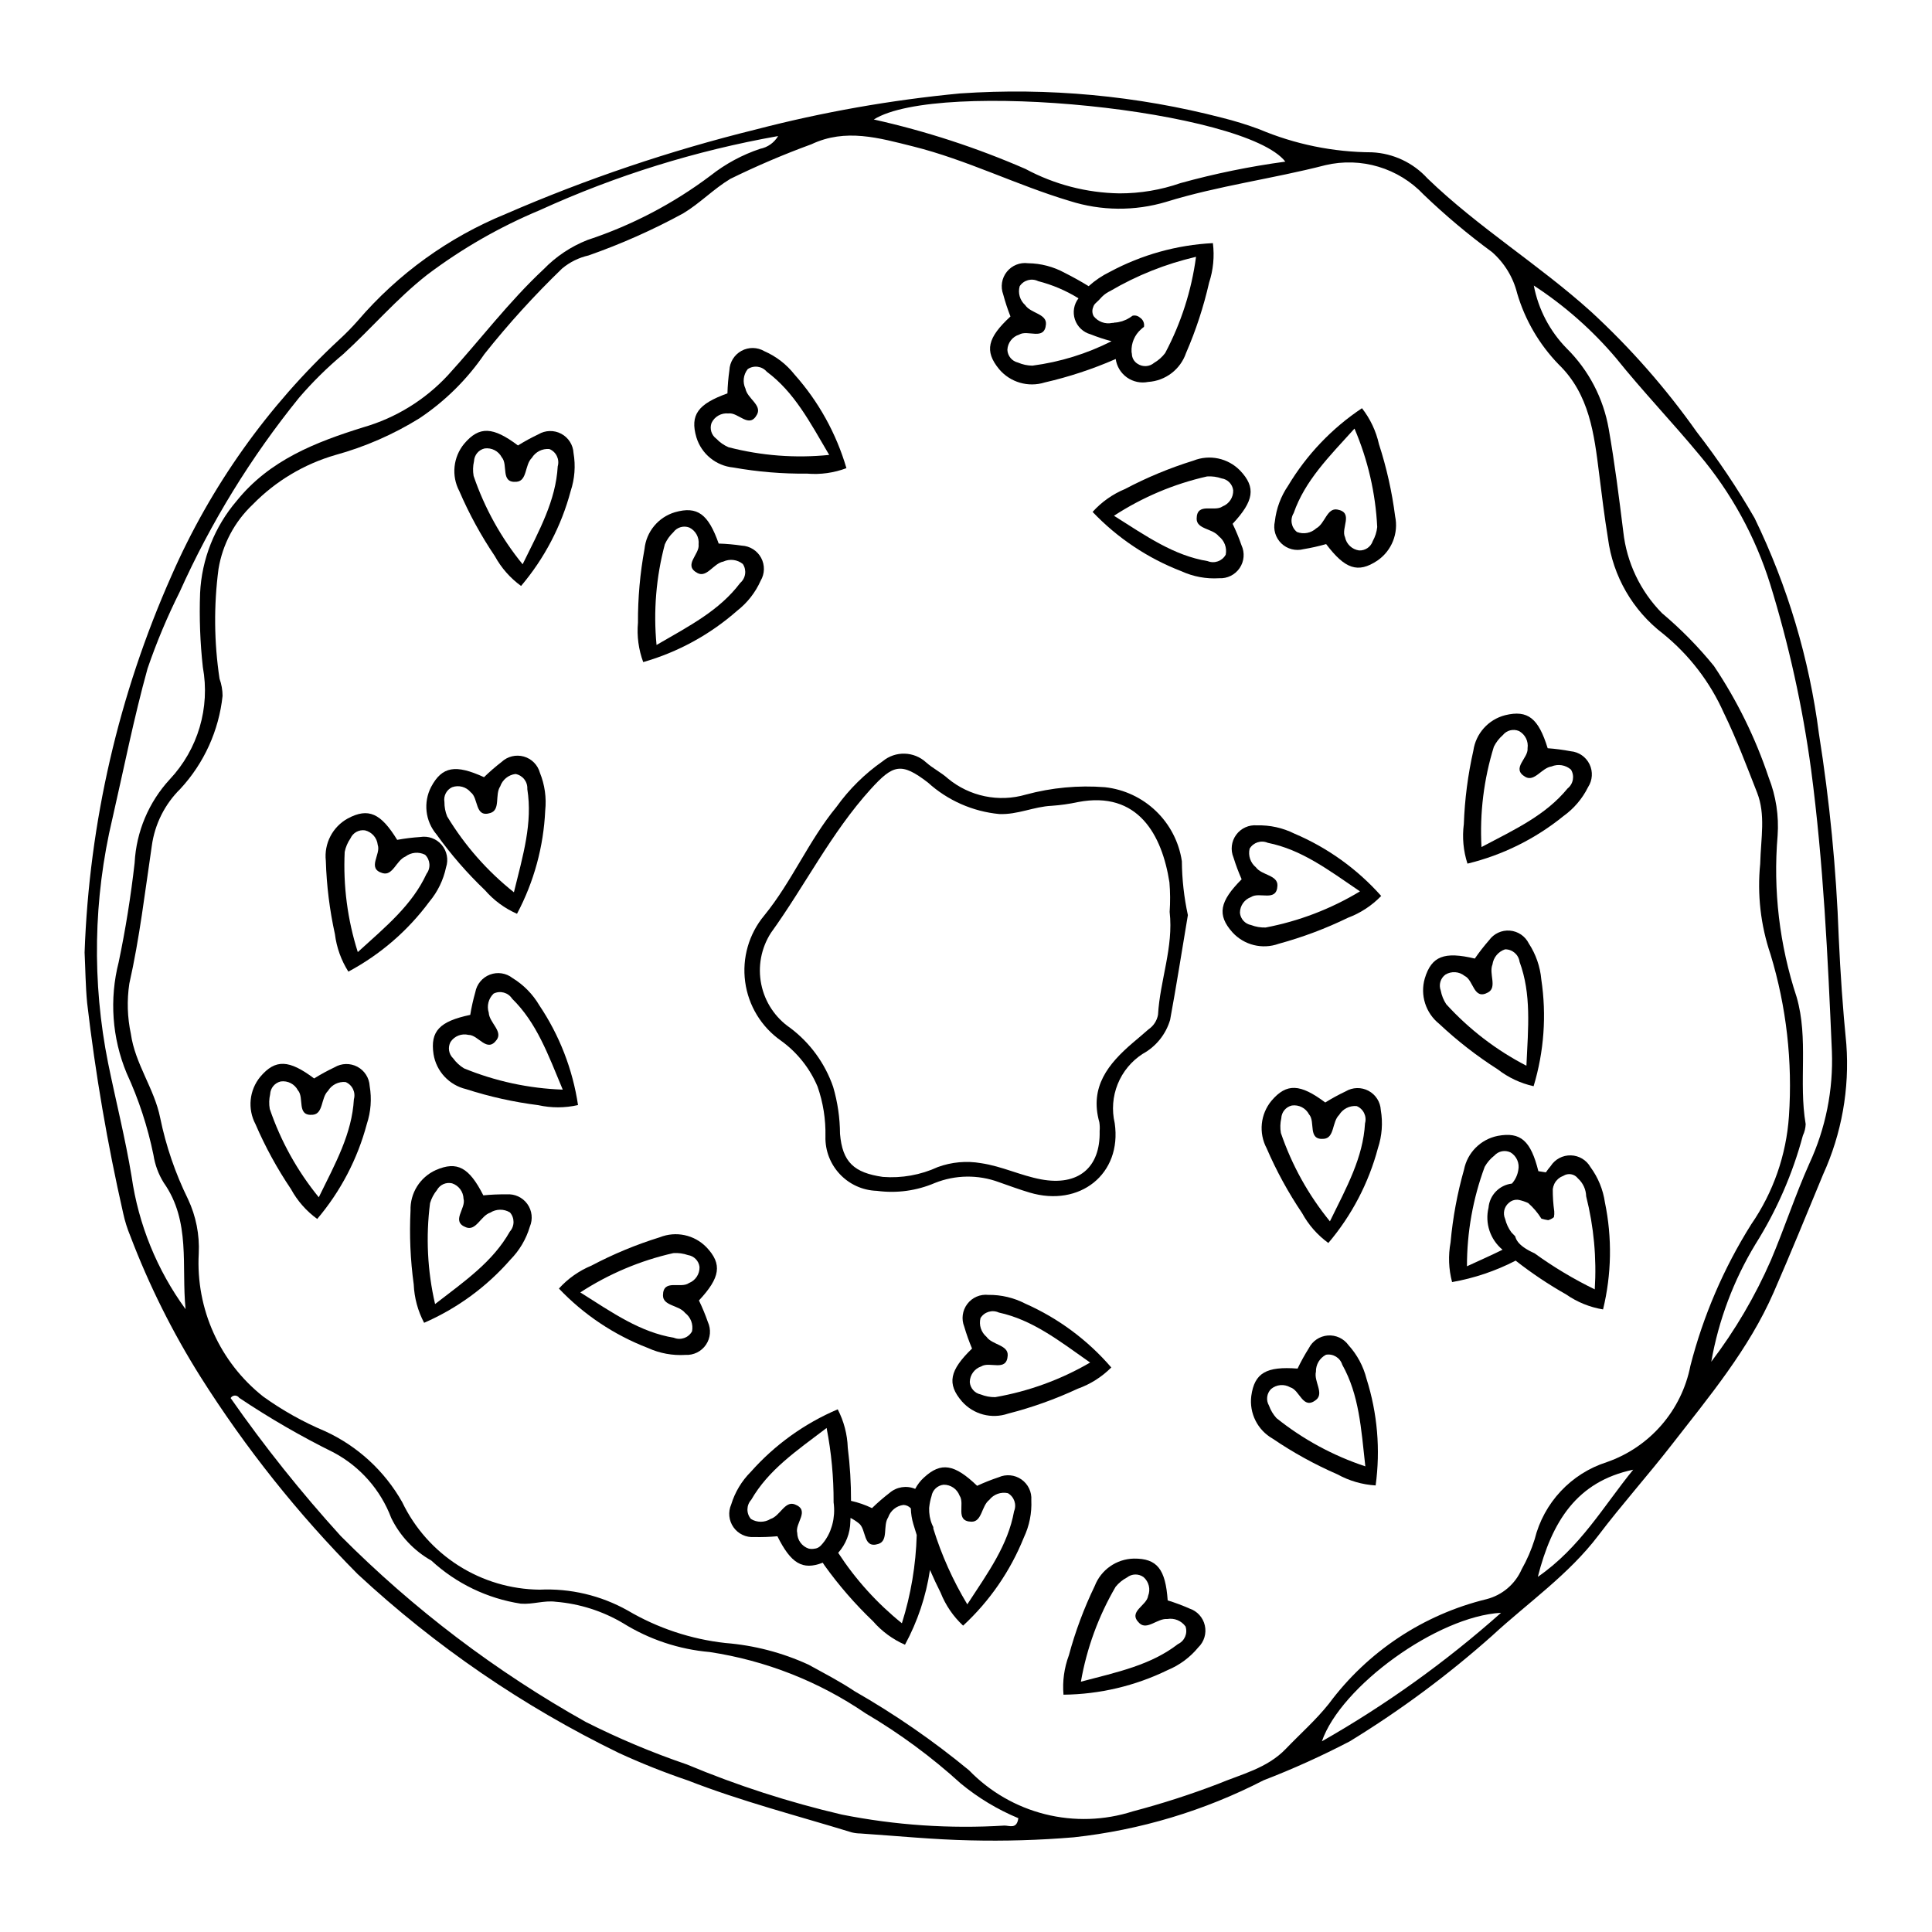 <?xml version="1.0" encoding="UTF-8"?>
<!-- Uploaded to: SVG Repo, www.svgrepo.com, Generator: SVG Repo Mixer Tools -->
<svg fill="#000000" width="800px" height="800px" version="1.1" viewBox="144 144 512 512" xmlns="http://www.w3.org/2000/svg">
 <g>
  <path d="m166.42 396.38c1.223-34.445 9.043-68.332 23.035-99.832 10.359-23.664 25.477-44.941 44.414-62.512 1.746-1.598 3.406-3.293 4.973-5.07 10.617-12.383 24.027-22.062 39.121-28.242 21.426-9.309 43.598-16.801 66.277-22.395 17.781-4.629 35.906-7.828 54.199-9.57 23.367-1.598 46.836 0.586 69.508 6.469 3.312 0.828 6.578 1.84 9.777 3.027 9.453 3.992 19.602 6.066 29.863 6.109 5.625 0.262 10.914 2.75 14.703 6.914 13.477 13.023 29.52 22.82 43.367 35.328 10.426 9.602 19.809 20.281 27.988 31.855 5.633 7.258 10.762 14.891 15.344 22.852 8.73 17.98 14.488 37.262 17.039 57.086 2.848 17.895 4.606 35.949 5.258 54.055 0.43 9.434 1.074 18.871 2.012 28.27 0.879 11.84-1.238 23.707-6.156 34.512-4.32 10.434-8.578 20.895-13.098 31.242-6.594 15.098-17.105 27.637-27.09 40.484-6.289 8.09-13.148 15.738-19.332 23.902-7.883 10.406-18.582 17.773-28.02 26.461l0.004 0.004c-11.77 10.488-24.449 19.906-37.895 28.137-7.418 3.871-15.047 7.32-22.855 10.328-15.688 8.078-32.727 13.199-50.27 15.109-9.145 0.766-18.324 1.035-27.496 0.812-9.68-0.199-19.344-1.176-29.012-1.82v-0.004c-0.789-0.004-1.57-0.102-2.332-0.285-14.539-4.457-29.297-8.242-43.492-13.785h-0.004c-6.215-2.106-12.316-4.535-18.277-7.281-25.285-12.297-48.605-28.273-69.207-47.406-15.73-15.852-29.688-33.371-41.621-52.25-7.418-11.797-13.652-24.297-18.609-37.324-0.809-1.941-1.438-3.957-1.887-6.016-4.184-18.41-7.375-37.031-9.559-55.785-0.422-4.441-0.457-8.918-0.672-13.379zm444.05-23.469c0.184-6.894 1.473-13-0.82-18.852-2.781-7.09-5.465-14.25-8.797-21.086h-0.004c-3.641-8.195-9.176-15.41-16.148-21.051-8.023-6.148-13.266-15.234-14.574-25.254-0.926-5.703-1.633-11.445-2.348-17.18-1.305-10.48-2.562-21.004-10.703-28.898-5.137-5.293-8.914-11.754-11.004-18.828-1.051-4.258-3.387-8.094-6.691-10.98-6.352-4.664-12.387-9.734-18.074-15.188-6.668-7.074-16.605-10.055-26.066-7.824-13.977 3.609-28.328 5.445-42.16 9.715v0.004c-8.352 2.496-17.262 2.422-25.566-0.219-14.082-4.199-27.266-10.914-41.586-14.48-8.988-2.238-17.832-4.84-26.887-0.562-7.324 2.676-14.496 5.738-21.496 9.172-4.512 2.727-8.039 6.469-12.484 9.141h0.004c-8.051 4.387-16.438 8.117-25.086 11.152-2.578 0.582-4.981 1.77-7.008 3.461-7.356 7.098-14.238 14.676-20.598 22.68-4.602 6.731-10.453 12.512-17.234 17.031-6.918 4.285-14.41 7.555-22.254 9.715-8.32 2.41-15.871 6.934-21.922 13.133-4.809 4.547-7.992 10.551-9.059 17.086-1.27 9.656-1.176 19.441 0.277 29.074 0.523 1.453 0.793 2.984 0.805 4.527-0.977 9.199-4.894 17.836-11.168 24.629-4.144 4.07-6.812 9.402-7.59 15.156-1.809 12.191-3.234 24.434-5.953 36.488-0.668 4.426-0.527 8.934 0.406 13.309 1.125 7.996 6.219 14.5 7.766 22.242 1.531 7.469 4.012 14.711 7.375 21.555 2.121 4.504 3.098 9.461 2.848 14.434-0.801 14.656 5.57 28.789 17.086 37.895 5.09 3.656 10.578 6.731 16.355 9.16 8.648 3.961 15.82 10.555 20.492 18.84 3.297 6.871 8.453 12.68 14.879 16.777 6.43 4.094 13.875 6.309 21.496 6.394 8.148-0.387 16.238 1.523 23.355 5.512 7.93 4.676 16.762 7.613 25.91 8.625 7.606 0.605 15.043 2.543 21.98 5.719 4.129 2.277 8.348 4.441 12.258 7.059 10.688 6.113 20.836 13.125 30.332 20.961 5.5 5.68 12.473 9.707 20.141 11.629s15.719 1.664 23.246-0.75c7.621-2.008 15.129-4.426 22.492-7.234 6.231-2.609 13.098-4.156 18.047-9.316 3.816-3.981 8.004-7.668 11.422-11.965v-0.004c10.266-13.836 25.051-23.641 41.789-27.719 4.156-1.062 7.594-3.984 9.312-7.918 1.422-2.519 2.574-5.184 3.438-7.945 2.391-9.68 9.633-17.426 19.133-20.457 11.398-3.973 19.832-13.699 22.145-25.547 3.398-13.234 8.828-25.863 16.094-37.434 5.859-8.492 9.32-18.41 10.016-28.707 0.984-14.461-0.668-28.984-4.879-42.855-2.621-7.719-3.555-15.91-2.738-24.02zm-405.35 141.59c8.938 12.793 18.68 25.004 29.172 36.551 19.266 19.355 41.125 35.941 64.953 49.285 8.656 4.371 17.609 8.133 26.789 11.262 13.297 5.566 27.035 10.008 41.07 13.285 14.172 2.82 28.648 3.801 43.066 2.91 1.289-0.031 3.297 1.074 3.703-1.961v0.004c-5.516-2.293-10.66-5.394-15.266-9.195-7.742-7.043-16.188-13.27-25.203-18.582-12.383-8.461-26.512-14.016-41.344-16.258-8.133-0.707-15.988-3.32-22.922-7.633-5.434-3.219-11.527-5.164-17.824-5.684-3.137-0.418-6.074 0.75-9.316 0.5-8.855-1.371-17.105-5.344-23.691-11.422-4.602-2.594-8.305-6.527-10.621-11.277-2.809-7.441-8.227-13.609-15.246-17.355-8.66-4.277-17.031-9.117-25.055-14.496-0.254-0.383-0.691-0.609-1.152-0.598-0.457 0.016-0.879 0.266-1.113 0.664zm-11.941-23.551c-1.137-11.383 1.434-23.289-5.789-33.52-1.398-2.246-2.324-4.75-2.723-7.363-1.531-7.469-3.914-14.734-7.102-21.66-3.867-9.316-4.609-19.633-2.117-29.41 1.84-8.762 3.227-17.504 4.238-26.383h-0.004c0.438-8.215 3.727-16.023 9.301-22.074 7.484-7.957 10.742-18.996 8.773-29.742-0.723-6.519-0.965-13.086-0.727-19.645 0.434-8.988 3.844-17.578 9.695-24.418 8.73-10.844 20.977-15.574 33.523-19.488 8.609-2.473 16.375-7.25 22.465-13.816 8.492-9.305 16.074-19.414 25.336-28.059h0.004c3.273-3.387 7.234-6.035 11.621-7.766 11.738-3.871 22.766-9.641 32.645-17.078 3.934-3.106 8.379-5.504 13.133-7.09 1.996-0.395 3.727-1.625 4.758-3.379-21.789 3.852-43 10.445-63.129 19.625-10.648 4.445-20.695 10.207-29.906 17.16-8.102 6.352-14.664 14.129-22.184 20.984l0.004-0.004c-4.231 3.531-8.16 7.406-11.746 11.586-12.73 15.723-23.367 33.031-31.645 51.488-3.281 6.559-6.121 13.332-8.5 20.27-3.637 13.113-6.277 26.504-9.316 39.781h-0.004c-5.047 21.277-5.43 43.391-1.125 64.828 2.039 10.004 4.551 19.898 6.215 29.992v0.004c1.82 12.719 6.734 24.797 14.309 35.176zm404.32 13.926h0.004c6.316-8.312 11.625-17.344 15.805-26.91 3.586-8.453 6.438-17.223 10.184-25.602v0.004c4.328-9.324 6.375-19.543 5.977-29.816-1.082-24.926-2.238-49.844-5.508-74.594v0.004c-2.254-16.656-5.883-33.098-10.844-49.156-3.926-12.582-10.328-24.254-18.824-34.328-7.168-8.652-14.969-16.793-22-25.551-6.297-7.445-13.648-13.93-21.816-19.254 1.199 6.289 4.231 12.082 8.711 16.652 5.844 5.781 9.734 13.238 11.141 21.336 1.59 9.043 2.731 18.172 3.863 27.289 0.898 8.129 4.512 15.715 10.254 21.539 5.019 4.223 9.629 8.914 13.77 14.008 6.137 9.16 11.02 19.105 14.512 29.566 1.93 4.894 2.731 10.16 2.356 15.41-1.223 14.441 0.492 28.98 5.039 42.742 3.219 11.09 0.488 22.531 2.398 33.68h0.004c-0.043 1.055-0.293 2.086-0.746 3.039-2.723 10.168-6.953 19.867-12.559 28.777-5.801 9.574-9.773 20.141-11.715 31.164zm-112.87-318.04c-10.621-13.68-91.918-21.938-109.06-11.172 13.789 3.078 27.246 7.469 40.199 13.109 7.664 4.117 16.203 6.34 24.902 6.473 5.508 0.012 10.977-0.91 16.176-2.723 9.121-2.523 18.406-4.422 27.785-5.688zm57.172 384.57c-16.973 0.918-42.527 19.586-47.488 34.066v-0.004c16.977-9.664 32.895-21.082 47.488-34.066zm35.02-37.922c-15.012 3.141-21.57 13.816-25.281 28.398 11.281-7.789 17.445-18.812 25.281-28.402z"/>
  <path d="m458.8 386.51c-1.621 9.652-3.039 18.734-4.707 27.77-1.137 3.844-3.754 7.082-7.269 9.004-2.981 1.922-5.293 4.719-6.621 8.008-1.324 3.289-1.602 6.906-0.793 10.359 1.969 13.508-9.289 22.34-22.531 18.398-2.762-0.824-5.469-1.82-8.191-2.777h0.004c-5.473-2.019-11.5-1.941-16.922 0.219-4.84 2.078-10.156 2.801-15.379 2.094-7.762-0.234-13.863-6.707-13.641-14.465 0.094-4.477-0.609-8.93-2.086-13.156-2.047-4.863-5.394-9.066-9.672-12.156-5.219-3.648-8.672-9.316-9.516-15.625-0.848-6.309 0.988-12.688 5.062-17.578 7.332-8.984 11.77-19.836 19.141-28.781 3.363-4.695 7.504-8.781 12.238-12.086 3.383-2.809 8.32-2.664 11.539 0.328 1.75 1.559 3.941 2.625 5.688 4.188l-0.004 0.004c5.762 4.805 13.539 6.422 20.738 4.312 6.82-1.844 13.902-2.504 20.945-1.953 5.086 0.559 9.844 2.789 13.531 6.336s6.098 8.215 6.852 13.273c0.039 4.805 0.574 9.59 1.594 14.285zm-4.832-0.832c0.184-2.621 0.164-5.25-0.059-7.867-1.957-12.508-8.281-24.32-24.234-21.254h0.004c-2.301 0.496-4.629 0.824-6.973 0.988-4.734 0.215-9.016 2.391-13.898 2.184-7.043-0.672-13.68-3.606-18.918-8.363-7.062-5.418-9.199-4.789-15.148 1.77-10.473 11.547-17.398 25.547-26.445 38.094-2.59 4.035-3.508 8.922-2.551 13.625 0.953 4.699 3.703 8.84 7.664 11.547 5.273 3.961 9.238 9.41 11.387 15.645 1.18 4.031 1.793 8.207 1.816 12.406 0.617 7.551 3.762 10.355 11.363 11.441h0.004c4.988 0.383 9.992-0.516 14.539-2.606 3.664-1.344 7.617-1.699 11.465-1.035 5.551 0.824 10.512 3.289 15.918 4.293 9.809 1.828 15.75-3.07 15.512-12.797v0.004c0.07-0.789 0.043-1.578-0.082-2.359-2.637-9.371 2.394-15.488 8.844-21.02 1.395-1.195 2.816-2.359 4.184-3.586h0.004c1.328-0.895 2.238-2.289 2.523-3.867 0.52-9.152 4.148-17.93 3.082-27.242z"/>
  <path d="m334.46 288.05c2.051 0.062 4.098 0.246 6.125 0.547 2.16 0.109 4.106 1.34 5.125 3.242 1.023 1.906 0.973 4.207-0.133 6.066-1.391 3.121-3.531 5.852-6.227 7.953-7.188 6.324-15.688 10.973-24.891 13.605-1.234-3.332-1.711-6.898-1.391-10.438-0.031-6.551 0.551-13.09 1.734-19.531 0.465-4.578 3.641-8.422 8.047-9.742 5.981-1.715 8.855 0.496 11.609 8.297zm-16.469 26.875c8.844-5.129 16.672-9.148 22.164-16.434 1.473-1.258 1.773-3.418 0.699-5.031-1.465-1.18-3.477-1.426-5.18-0.629-2.594 0.473-4.348 4.359-6.836 3.035-3.949-2.102 0.672-4.953 0.297-7.602v0.004c0.203-1.863-0.789-3.652-2.473-4.469-1.527-0.582-3.254-0.066-4.219 1.25-0.953 0.902-1.723 1.984-2.254 3.188-2.312 8.691-3.059 17.73-2.199 26.688z"/>
  <path d="m487.87 506.69c0.887-1.852 1.879-3.648 2.973-5.383 0.969-1.934 2.879-3.219 5.035-3.387 2.156-0.164 4.238 0.809 5.496 2.57 2.293 2.531 3.934 5.59 4.766 8.906 2.891 9.125 3.719 18.777 2.418 28.262-3.547-0.215-7.004-1.219-10.117-2.934-6.004-2.613-11.754-5.781-17.172-9.465-4-2.269-6.238-6.727-5.668-11.293 0.84-6.16 4.019-7.902 12.27-7.277zm17.957 25.906c-1.125-10.164-1.652-18.945-6.102-26.906h-0.004c-0.555-1.855-2.41-3.004-4.32-2.668-1.672 0.863-2.707 2.602-2.664 4.484-0.613 2.566 2.238 5.734 0.023 7.481-3.516 2.766-4.262-2.613-6.836-3.336-1.625-0.938-3.66-0.754-5.09 0.461-1.145 1.164-1.371 2.949-0.551 4.363 0.438 1.238 1.121 2.379 2.004 3.348 7.023 5.625 14.996 9.949 23.535 12.773z"/>
  <path d="m336.78 248.25c0.055-2.055 0.227-4.102 0.516-6.133 0.094-2.16 1.312-4.109 3.211-5.144 1.898-1.031 4.203-0.992 6.066 0.102 3.129 1.371 5.875 3.496 7.988 6.18 6.367 7.148 11.062 15.625 13.75 24.812-3.324 1.254-6.891 1.75-10.43 1.449-6.551 0.07-13.094-0.473-19.543-1.621-4.578-0.438-8.441-3.594-9.785-7.992-1.75-5.969 0.441-8.855 8.227-11.652zm26.969 16.312c-5.18-8.816-9.246-16.621-16.559-22.066v-0.004c-1.266-1.469-3.43-1.754-5.035-0.672-1.172 1.473-1.406 3.484-0.598 5.184 0.488 2.594 4.387 4.32 3.078 6.816-2.078 3.961-4.957-0.645-7.602-0.254l-0.004 0.004c-1.863-0.191-3.648 0.809-4.457 2.5-0.566 1.527-0.047 3.25 1.277 4.207 0.906 0.953 1.996 1.715 3.199 2.238 8.707 2.262 17.75 2.953 26.699 2.043z"/>
  <path d="m281.27 262.05c1.742-1.086 3.547-2.07 5.402-2.949 1.855-1.109 4.156-1.164 6.062-0.148 1.91 1.016 3.144 2.957 3.258 5.117 0.578 3.371 0.316 6.828-0.762 10.074-2.461 9.25-6.953 17.836-13.141 25.141-2.879-2.09-5.254-4.793-6.957-7.91-3.664-5.43-6.812-11.191-9.402-17.207-2.156-4.062-1.648-9.023 1.281-12.57 4.019-4.746 7.641-4.508 14.258 0.453zm1.23 31.496c4.508-9.176 8.781-16.871 9.305-25.973l0.004-0.004c0.527-1.863-0.422-3.828-2.211-4.57-1.875-0.172-3.684 0.742-4.66 2.352-1.895 1.836-1.191 6.039-3.996 6.32-4.453 0.445-2.191-4.492-3.973-6.484-0.867-1.66-2.684-2.598-4.543-2.344-1.59 0.367-2.738 1.754-2.809 3.383-0.297 1.281-0.332 2.609-0.105 3.902 2.902 8.516 7.305 16.445 12.992 23.414z"/>
  <path d="m249.26 366.57c2.019-0.371 4.055-0.621 6.106-0.754 2.133-0.352 4.293 0.441 5.691 2.09 1.402 1.648 1.836 3.906 1.148 5.957-0.703 3.344-2.219 6.465-4.414 9.086-5.691 7.695-13.027 14.031-21.469 18.543-1.906-3-3.121-6.387-3.559-9.914-1.406-6.394-2.219-12.91-2.414-19.457-0.508-4.57 1.785-9 5.816-11.219 5.484-2.934 8.762-1.379 13.094 5.668zm-10.438 29.742c7.566-6.875 14.371-12.457 18.207-20.73l-0.004-0.004c1.176-1.539 1.016-3.715-0.375-5.062-1.68-0.848-3.695-0.664-5.195 0.473-2.438 1.008-3.332 5.18-6.043 4.41-4.305-1.223-0.387-4.984-1.309-7.492v-0.004c-0.195-1.863-1.539-3.402-3.363-3.848-1.613-0.242-3.191 0.621-3.856 2.113-0.746 1.082-1.27 2.301-1.535 3.59-0.43 8.984 0.746 17.977 3.469 26.551z"/>
  <path d="m272.27 349.96c1.473-1.43 3.023-2.777 4.648-4.031 1.578-1.477 3.812-2.023 5.894-1.438 2.078 0.586 3.699 2.219 4.269 4.305 1.285 3.168 1.766 6.606 1.406 10.004-0.434 9.562-2.984 18.91-7.477 27.363-3.254-1.426-6.152-3.559-8.48-6.242-4.738-4.523-9.043-9.48-12.859-14.805-2.973-3.512-3.535-8.465-1.43-12.555 2.918-5.496 6.504-6.031 14.027-2.602zm7.922 30.508c2.445-9.926 4.981-18.355 3.551-27.359 0.121-1.934-1.227-3.652-3.137-3.996-1.867 0.234-3.438 1.512-4.047 3.293-1.461 2.195 0.125 6.156-2.559 7.031-4.254 1.387-3.102-3.922-5.266-5.488v-0.004c-1.199-1.438-3.176-1.965-4.934-1.32-1.477 0.699-2.305 2.297-2.023 3.906-0.016 1.312 0.23 2.617 0.727 3.832 4.656 7.699 10.645 14.508 17.691 20.105z"/>
  <path d="m268.62 412.95c0.332-2.027 0.777-4.031 1.34-6.004 0.387-2.129 1.859-3.898 3.879-4.664 2.023-0.766 4.297-0.418 5.996 0.918 2.918 1.785 5.348 4.262 7.082 7.207 5.34 7.945 8.848 16.977 10.266 26.445-3.465 0.789-7.062 0.801-10.535 0.027-6.496-0.82-12.906-2.242-19.141-4.254-4.477-1.055-7.875-4.703-8.613-9.242-0.926-6.152 1.637-8.719 9.727-10.434zm24.516 19.812c-3.938-9.438-6.914-17.719-13.422-24.105v-0.004c-1.055-1.625-3.16-2.203-4.894-1.344-1.363 1.297-1.867 3.262-1.297 5.055 0.133 2.633 3.762 4.875 2.125 7.172-2.594 3.644-4.824-1.309-7.496-1.281-1.824-0.441-3.727 0.309-4.754 1.875-0.773 1.438-0.488 3.215 0.695 4.344 0.77 1.062 1.742 1.965 2.863 2.648 8.324 3.418 17.188 5.328 26.18 5.641z"/>
  <path d="m227.25 429.8c1.742-1.086 3.543-2.07 5.398-2.949 1.855-1.109 4.156-1.164 6.066-0.148 1.906 1.016 3.141 2.961 3.254 5.117 0.578 3.371 0.316 6.828-0.762 10.074-2.461 9.25-6.949 17.836-13.141 25.141-2.879-2.09-5.254-4.789-6.953-7.91-3.664-5.43-6.812-11.191-9.406-17.207-2.152-4.062-1.648-9.023 1.281-12.57 4.023-4.746 7.641-4.508 14.262 0.453zm1.23 31.492c4.508-9.176 8.781-16.871 9.305-25.973 0.527-1.863-0.422-3.828-2.211-4.57-1.875-0.172-3.684 0.742-4.656 2.352-1.895 1.836-1.191 6.039-3.996 6.32-4.453 0.445-2.191-4.492-3.973-6.484h-0.004c-0.867-1.66-2.684-2.598-4.539-2.344-1.594 0.367-2.742 1.754-2.812 3.383-0.293 1.281-0.332 2.609-0.105 3.902 2.906 8.516 7.305 16.445 12.992 23.414z"/>
  <path d="m272.09 460.78c2.043-0.203 4.094-0.289 6.148-0.262 2.152-0.176 4.242 0.789 5.508 2.543 1.262 1.754 1.512 4.043 0.664 6.027-0.969 3.281-2.731 6.269-5.129 8.707-6.293 7.215-14.109 12.938-22.887 16.762-1.66-3.144-2.598-6.617-2.75-10.168-0.891-6.488-1.176-13.047-0.848-19.59-0.141-4.598 2.504-8.824 6.695-10.715 5.703-2.484 8.844-0.672 12.598 6.695zm-12.789 28.809c8.094-6.246 15.324-11.262 19.809-19.203 1.297-1.441 1.312-3.621 0.031-5.078-1.605-0.98-3.629-0.957-5.215 0.055-2.508 0.812-3.734 4.894-6.375 3.91-4.191-1.562 0.016-5-0.703-7.574h-0.004c-0.047-1.871-1.262-3.516-3.043-4.106-1.59-0.371-3.231 0.363-4.012 1.797-0.832 1.02-1.449 2.191-1.82 3.453-1.148 8.926-0.695 17.98 1.332 26.746z"/>
  <path d="m417.31 541.55c0.152-2.16-0.84-4.234-2.609-5.477-1.77-1.242-4.062-1.465-6.035-0.59-1.949 0.648-3.859 1.406-5.719 2.269-5.969-5.727-9.531-6.402-14.098-2.18h-0.004c-0.938 0.855-1.719 1.871-2.309 2.996-2.285-0.965-4.922-0.551-6.801 1.074-1.629 1.25-3.18 2.598-4.648 4.027-1.773-0.855-3.637-1.504-5.559-1.93 0.016-4.699-0.27-9.398-0.859-14.062-0.121-3.555-1.031-7.035-2.664-10.191-8.809 3.746-16.676 9.402-23.027 16.562-2.422 2.418-4.207 5.391-5.203 8.66-0.871 1.98-0.637 4.269 0.609 6.035 1.25 1.766 3.332 2.746 5.488 2.59 2.051 0.047 4.102-0.023 6.148-0.211 3.574 7.168 6.625 9.109 12.012 7.012 0.148 0.23 0.293 0.465 0.457 0.691h-0.004c3.816 5.324 8.121 10.281 12.859 14.805 2.328 2.684 5.227 4.816 8.484 6.242 3.344-6.168 5.586-12.871 6.625-19.812 0.887 2.043 1.832 4.062 2.836 6.051v0.004c1.312 3.305 3.344 6.273 5.945 8.695 7.031-6.496 12.527-14.477 16.098-23.359 1.461-3.086 2.141-6.488 1.977-9.902zm-59.031 12.836c-1.773-0.605-2.977-2.258-3.004-4.133-0.699-2.582 3.539-5.981-0.641-7.578-2.633-1.008-3.894 3.066-6.41 3.856v-0.004c-1.594 1-3.617 1.004-5.219 0.012-1.266-1.465-1.23-3.648 0.078-5.078 4.555-7.902 11.828-12.855 19.977-19.031 1.258 6.477 1.879 13.059 1.852 19.652l-0.008 0.004c0.07 0.457 0.109 0.926 0.133 1.391l0.012 0.273c0.016 0.445 0.012 0.895-0.016 1.344-0.004 0.094-0.016 0.191-0.023 0.285-0.031 0.383-0.074 0.766-0.133 1.148-0.016 0.098-0.027 0.199-0.043 0.297-0.07 0.41-0.168 0.812-0.273 1.215-0.039 0.152-0.082 0.301-0.129 0.449-0.117 0.387-0.246 0.77-0.395 1.145-0.016 0.055-0.047 0.109-0.066 0.164h0.004c-0.176 0.418-0.371 0.828-0.59 1.23-0.055 0.098-0.113 0.195-0.168 0.289-0.211 0.367-0.438 0.723-0.684 1.066l-0.109 0.141c-0.281 0.379-0.586 0.742-0.914 1.082-0.109 0.109-0.227 0.211-0.352 0.305-0.051 0.039-0.105 0.07-0.156 0.105-0.062 0.043-0.125 0.078-0.191 0.113-0.07 0.035-0.141 0.07-0.207 0.102l-0.137 0.051c-0.078 0.027-0.156 0.055-0.234 0.074-0.117 0.027-0.234 0.047-0.355 0.059-0.527 0.109-1.074 0.102-1.598-0.027zm24.73 19.793c-6.574-5.293-12.27-11.594-16.879-18.664 2.031-2.269 3.176-5.195 3.219-8.242 0.02-0.336 0.031-0.672 0.051-1.008 0.762 0.391 1.484 0.855 2.152 1.391 2.164 1.566 1.012 6.875 5.266 5.488 2.68-0.875 1.098-4.832 2.559-7.027h-0.004c0.613-1.781 2.184-3.059 4.051-3.293 0.746 0.023 1.453 0.352 1.957 0.91 0.035 1.41 0.262 2.809 0.664 4.164 0.281 0.969 0.582 1.93 0.891 2.887h0.004c-0.219 7.941-1.539 15.816-3.93 23.395zm29.727-29.664c-1.625 8.973-6.801 16.09-12.391 24.652-3.801-6.297-6.82-13.031-9-20.055-0.008-0.141-0.004-0.285-0.012-0.43-0.094-0.168-0.176-0.344-0.254-0.52v-0.008h-0.004c-0.152-0.344-0.285-0.695-0.391-1.059l-0.016-0.055h-0.004c-0.102-0.352-0.188-0.707-0.254-1.066l-0.02-0.109c-0.059-0.352-0.105-0.703-0.129-1.055l-0.008-0.113c-0.023-0.359-0.031-0.715-0.02-1.062 0.004-0.07 0.02-0.137 0.027-0.207v-0.004h-0.004c0.105-1 0.309-1.98 0.609-2.938 0.27-1.613 1.578-2.848 3.203-3.019 1.871-0.027 3.562 1.125 4.223 2.879 1.527 2.195-1.316 6.824 3.156 6.922 2.82 0.062 2.633-4.199 4.734-5.789v-0.004c1.164-1.477 3.07-2.164 4.91-1.77 1.684 0.957 2.391 3.019 1.641 4.809z"/>
  <path d="m401.6 501.38c-0.797-1.891-1.488-3.828-2.062-5.797-0.809-2.004-0.504-4.285 0.801-6.012 1.301-1.727 3.414-2.641 5.562-2.414 3.418-0.043 6.793 0.754 9.828 2.328 8.754 3.879 16.531 9.656 22.777 16.91-2.512 2.516-5.555 4.441-8.902 5.633-5.938 2.769-12.117 4.977-18.465 6.598-4.352 1.492-9.172 0.215-12.215-3.234-4.059-4.715-3.258-8.25 2.676-14.012zm31.301 3.711c-8.359-5.887-15.289-11.312-24.199-13.254-1.758-0.816-3.848-0.184-4.859 1.469-0.461 1.824 0.156 3.75 1.594 4.969 1.516 2.16 5.781 2.121 5.617 4.938-0.254 4.465-4.781 1.461-7.027 2.91v-0.004c-1.773 0.598-2.984 2.246-3.023 4.121 0.113 1.629 1.301 2.981 2.902 3.305 1.219 0.492 2.523 0.734 3.836 0.715 8.867-1.539 17.387-4.644 25.16-9.172z"/>
  <path d="m453.45 568.12c1.961 0.605 3.887 1.324 5.762 2.152 2.055 0.676 3.606 2.379 4.082 4.488 0.48 2.109-0.176 4.312-1.734 5.812-2.172 2.641-4.957 4.707-8.113 6.016-8.605 4.195-18.035 6.422-27.609 6.523-0.305-3.543 0.184-7.109 1.426-10.438 1.707-6.324 4.004-12.473 6.852-18.371 1.664-4.289 5.746-7.152 10.344-7.258 6.223-0.07 8.406 2.824 8.992 11.074zm-23.004 21.547c9.887-2.598 18.504-4.402 25.727-9.969 1.758-0.82 2.617-2.824 2.008-4.664-1.098-1.527-2.969-2.297-4.824-1.98-2.629-0.23-5.348 3.051-7.394 1.117-3.25-3.074 1.961-4.598 2.301-7.25 0.688-1.742 0.207-3.731-1.203-4.965-1.316-0.965-3.117-0.926-4.394 0.09-1.164 0.613-2.191 1.453-3.019 2.473-4.535 7.769-7.652 16.285-9.199 25.148z"/>
  <path d="m495.21 436.17c1.742-1.082 3.543-2.066 5.398-2.945 1.855-1.109 4.156-1.164 6.066-0.148 1.906 1.016 3.141 2.957 3.254 5.117 0.578 3.371 0.316 6.828-0.762 10.074-2.461 9.25-6.949 17.836-13.141 25.137-2.875-2.086-5.254-4.789-6.953-7.91-3.664-5.43-6.812-11.188-9.406-17.203-2.152-4.062-1.648-9.027 1.281-12.57 4.023-4.746 7.641-4.508 14.262 0.449zm1.23 31.496c4.508-9.176 8.781-16.871 9.305-25.973 0.527-1.863-0.422-3.828-2.211-4.57-1.875-0.172-3.68 0.742-4.656 2.352-1.895 1.836-1.191 6.039-3.996 6.32-4.453 0.445-2.191-4.492-3.973-6.484h-0.004c-0.867-1.66-2.684-2.602-4.539-2.344-1.594 0.367-2.742 1.754-2.812 3.383-0.293 1.281-0.332 2.609-0.105 3.902 2.906 8.516 7.305 16.445 12.992 23.414z"/>
  <path d="m569.32 462.65c-0.488-3.383-1.801-6.594-3.828-9.348-1.066-1.879-3.039-3.062-5.199-3.117-2.164-0.059-4.195 1.023-5.356 2.848-0.453 0.527-0.875 1.082-1.266 1.656-0.668-0.098-1.332-0.199-1.988-0.316-2.008-8.023-4.66-10.496-10.777-9.352h0.004c-4.512 0.902-8.035 4.43-8.93 8.941-1.785 6.301-2.981 12.758-3.566 19.281-0.648 3.496-0.512 7.09 0.402 10.523 5.871-1.031 11.551-2.949 16.848-5.684 4.234 3.32 8.715 6.32 13.398 8.969 2.918 2.031 6.254 3.383 9.762 3.961 2.266-9.301 2.438-18.988 0.496-28.363zm-31.859-9.434c0.645-1.145 1.508-2.152 2.547-2.961 1.082-1.219 2.848-1.566 4.312-0.848 1.602 0.973 2.422 2.848 2.043 4.684-0.211 1.324-0.797 2.566-1.688 3.57-3.328 0.383-5.926 3.062-6.203 6.402-0.992 4.113 0.453 8.434 3.715 11.129-2.981 1.469-6.125 2.867-9.43 4.387h0.004c-0.012-8.996 1.578-17.926 4.699-26.363zm13.203 22.918c-0.266-0.121-0.531-0.246-0.797-0.375-0.164-0.082-0.332-0.168-0.496-0.254l-0.074-0.039c-0.137-0.074-0.27-0.148-0.406-0.227l-0.133-0.078c-0.121-0.07-0.238-0.141-0.355-0.215l-0.121-0.078c-0.141-0.09-0.277-0.184-0.414-0.277l-0.035-0.023c-0.152-0.105-0.297-0.219-0.441-0.332l-0.047-0.039c-0.121-0.098-0.234-0.195-0.348-0.297l-0.086-0.078c-0.102-0.094-0.195-0.191-0.289-0.289l-0.074-0.078c-0.113-0.121-0.219-0.246-0.316-0.375h0.012c-0.332-0.422-0.57-0.914-0.699-1.438-0.344-0.348-0.684-0.703-1.02-1.066-0.777-1.059-1.34-2.262-1.648-3.539-0.668-1.488-0.262-3.242 1-4.281 0.605-0.555 1.41-0.844 2.231-0.809 0.148 0.035 0.301 0.055 0.449 0.055 0.836 0.188 1.648 0.461 2.426 0.816 1.363 1.199 2.543 2.594 3.504 4.137 0.594 0.184 1.199 0.316 1.812 0.406 0.402-0.113 0.789-0.289 1.141-0.523 0.129-0.082 0.25-0.176 0.363-0.281 0.102-0.504 0.133-1.023 0.09-1.539-0.277-1.953-0.406-3.922-0.391-5.891 0.031-0.227 0.082-0.453 0.145-0.676l0.027-0.09h0.004c0.066-0.223 0.148-0.438 0.246-0.645 0.125-0.246 0.27-0.48 0.438-0.703 0.043-0.055 0.094-0.098 0.137-0.148 0.129-0.156 0.266-0.305 0.414-0.441 0.051-0.047 0.109-0.078 0.16-0.121 0.152-0.125 0.312-0.238 0.48-0.344 0.055-0.031 0.117-0.055 0.172-0.086h0.004c0.18-0.102 0.371-0.188 0.566-0.262 1.273-0.816 2.961-0.52 3.875 0.684 1.348 1.215 2.133 2.93 2.18 4.738 2.031 8.055 2.801 16.375 2.277 24.664-5.59-2.719-10.93-5.918-15.961-9.562z"/>
  <path d="m534.84 398.03c1.164-1.688 2.426-3.309 3.777-4.852 1.262-1.758 3.348-2.727 5.504-2.555s4.062 1.461 5.023 3.398c1.871 2.859 3.012 6.137 3.316 9.539 1.426 9.469 0.73 19.133-2.039 28.297-3.469-0.77-6.727-2.301-9.531-4.484-5.523-3.523-10.703-7.551-15.48-12.035-3.594-2.871-5.106-7.621-3.828-12.043 1.793-5.953 5.211-7.176 13.258-5.266zm13.676 28.398c0.48-10.215 1.336-18.973-1.812-27.531-0.258-1.918-1.914-3.344-3.852-3.312-1.785 0.594-3.078 2.148-3.332 4.016-1.008 2.438 1.312 6.016-1.148 7.391-3.906 2.184-3.801-3.25-6.231-4.367-1.457-1.18-3.496-1.316-5.098-0.34-1.312 0.969-1.816 2.699-1.23 4.223 0.242 1.293 0.734 2.523 1.457 3.621 6.059 6.652 13.254 12.172 21.246 16.301z"/>
  <path d="m473.05 377.02c-0.828-1.875-1.551-3.797-2.156-5.758-0.84-1.992-0.574-4.281 0.703-6.027 1.273-1.746 3.367-2.695 5.523-2.504 3.414-0.098 6.805 0.645 9.867 2.168 8.812 3.734 16.684 9.387 23.043 16.539-2.469 2.555-5.477 4.527-8.805 5.777-5.891 2.863-12.035 5.172-18.355 6.894-4.328 1.562-9.168 0.367-12.266-3.035-4.137-4.644-3.391-8.195 2.445-14.055zm31.355 3.199c-8.453-5.75-15.469-11.062-24.41-12.859v0.004c-1.77-0.785-3.848-0.117-4.836 1.551-0.43 1.828 0.219 3.746 1.676 4.938 1.551 2.133 5.812 2.027 5.699 4.844-0.184 4.469-4.758 1.539-6.981 3.023v0.004c-1.766 0.625-2.949 2.293-2.957 4.168 0.141 1.625 1.352 2.957 2.957 3.258 1.227 0.469 2.535 0.691 3.848 0.652 8.836-1.684 17.305-4.926 25.008-9.578z"/>
  <path d="m554.15 342.29c2.047 0.148 4.082 0.414 6.098 0.797 2.156 0.191 4.047 1.5 4.992 3.445 0.945 1.945 0.801 4.242-0.379 6.055-1.516 3.062-3.766 5.707-6.543 7.695-7.438 6.031-16.117 10.332-25.422 12.59-1.098-3.379-1.426-6.961-0.965-10.488 0.23-6.543 1.078-13.055 2.519-19.441 0.652-4.555 3.981-8.27 8.438-9.41 6.043-1.473 8.828 0.852 11.262 8.758zm-17.539 26.188c9.047-4.766 17.027-8.469 22.809-15.523 1.523-1.195 1.91-3.344 0.902-4.996-1.418-1.242-3.414-1.566-5.152-0.84-2.613 0.367-4.519 4.184-6.953 2.758-3.863-2.258 0.871-4.922 0.605-7.582 0.277-1.852-0.637-3.68-2.289-4.566-1.504-0.641-3.25-0.195-4.266 1.082-0.992 0.859-1.801 1.91-2.383 3.09-2.66 8.594-3.769 17.594-3.273 26.578z"/>
  <path d="m470.66 282.82c0.895 1.848 1.68 3.746 2.352 5.684 0.906 1.961 0.719 4.258-0.496 6.043-1.215 1.789-3.277 2.812-5.438 2.691-3.41 0.215-6.824-0.414-9.934-1.832-8.934-3.434-16.992-8.812-23.594-15.746 2.383-2.641 5.324-4.715 8.605-6.074 5.793-3.062 11.855-5.578 18.113-7.516 4.269-1.707 9.148-0.672 12.359 2.617 4.293 4.504 3.668 8.078-1.969 14.133zm-31.445-2.137c8.645 5.461 15.836 10.531 24.832 12.023 1.797 0.723 3.852-0.012 4.781-1.711 0.367-1.848-0.348-3.742-1.844-4.883-1.621-2.078-5.879-1.832-5.859-4.648 0.031-4.473 4.703-1.699 6.871-3.258l0.004-0.004c1.742-0.684 2.871-2.391 2.812-4.262-0.195-1.621-1.449-2.914-3.062-3.156-1.242-0.43-2.559-0.609-3.867-0.523-8.777 1.98-17.133 5.512-24.668 10.422z"/>
  <path d="m329.23 488.64c0.891 1.848 1.68 3.746 2.352 5.684 0.906 1.965 0.719 4.258-0.496 6.047-1.215 1.789-3.277 2.809-5.438 2.691-3.41 0.215-6.824-0.414-9.934-1.832-8.934-3.434-16.996-8.816-23.594-15.75 2.383-2.637 5.324-4.711 8.605-6.07 5.793-3.062 11.855-5.578 18.113-7.516 4.269-1.707 9.148-0.676 12.359 2.617 4.293 4.504 3.668 8.078-1.969 14.129zm-31.445-2.137c8.645 5.461 15.836 10.531 24.832 12.023l-0.004 0.004c1.801 0.723 3.856-0.012 4.785-1.715 0.367-1.844-0.348-3.738-1.844-4.879-1.621-2.078-5.879-1.832-5.859-4.648 0.031-4.473 4.703-1.699 6.871-3.258l0.004-0.004c1.742-0.684 2.867-2.391 2.812-4.266-0.195-1.621-1.449-2.91-3.062-3.152-1.242-0.43-2.559-0.609-3.871-0.523-8.773 1.98-17.129 5.508-24.668 10.422z"/>
  <path d="m495.44 288.19c-1.977 0.562-3.981 1.012-6.004 1.344-2.09 0.551-4.316-0.027-5.871-1.531-1.551-1.504-2.203-3.715-1.715-5.82 0.375-3.394 1.582-6.648 3.512-9.469 4.922-8.211 11.609-15.227 19.574-20.535 2.188 2.801 3.727 6.055 4.5 9.523 2.023 6.231 3.457 12.637 4.289 19.133 0.945 4.504-0.91 9.133-4.707 11.73-5.172 3.449-8.586 2.219-13.578-4.375zm7.512-30.609c-6.867 7.574-13.102 13.789-16.117 22.395h0.004c-1.023 1.645-0.652 3.797 0.863 5.004 1.754 0.68 3.742 0.305 5.125-0.973 2.328-1.238 2.812-5.477 5.59-4.973 4.402 0.801 0.867 4.926 2.027 7.332 0.371 1.836 1.859 3.238 3.715 3.504 1.629 0.086 3.117-0.926 3.637-2.477 0.637-1.148 1.039-2.414 1.18-3.719-0.441-8.988-2.481-17.824-6.023-26.094z"/>
  <path d="m465.43 208.43c-9.562 0.484-18.895 3.09-27.324 7.625-2.035 0.992-3.922 2.269-5.602 3.785-2.039-1.254-4.141-2.422-6.301-3.512h-0.004c-2.992-1.645-6.348-2.527-9.766-2.57-2.144-0.281-4.277 0.586-5.625 2.277-1.344 1.691-1.703 3.965-0.949 5.992 0.527 1.98 1.172 3.934 1.922 5.844-6.074 5.613-6.965 9.129-3.023 13.941 2.957 3.523 7.746 4.918 12.133 3.535 6.383-1.465 12.617-3.519 18.621-6.137l0.164-0.07c0.277 1.973 1.359 3.742 2.984 4.894 1.629 1.148 3.66 1.574 5.613 1.18 4.59-0.289 8.555-3.316 10.043-7.668 2.609-6.008 4.652-12.246 6.106-18.633 1.109-3.375 1.453-6.957 1.008-10.484zm-47.828 32.469c-1.312-0.012-2.613-0.289-3.816-0.812-1.594-0.363-2.746-1.742-2.82-3.375 0.082-1.871 1.336-3.488 3.125-4.039 2.281-1.391 6.731 1.723 7.098-2.734 0.23-2.809-4.031-2.879-5.496-5.074v-0.004c-1.406-1.25-1.977-3.191-1.469-5.004 1.055-1.629 3.156-2.207 4.894-1.352 3.773 0.969 7.379 2.5 10.691 4.551-1.23 1.598-1.582 3.703-0.945 5.613 0.641 1.914 2.191 3.383 4.133 3.922 1.82 0.727 3.68 1.34 5.574 1.836-6.574 3.328-13.664 5.516-20.969 6.473zm35.18-3.344h0.004c-0.793 1.051-1.785 1.93-2.918 2.594-1.238 1.062-3.035 1.172-4.391 0.266-0.926-0.562-1.5-1.559-1.52-2.641-0.039-0.176-0.07-0.352-0.09-0.531h0.004c-0.121-2.273 0.809-4.481 2.519-5.981v-0.004c0.242-0.223 0.5-0.434 0.77-0.625 0.188-0.969-0.238-1.949-1.074-2.469-0.523-0.473-1.242-0.66-1.93-0.5-0.527 0.402-1.094 0.75-1.695 1.039l-0.102 0.047h-0.004c-0.312 0.141-0.633 0.266-0.957 0.371l-0.094 0.027c-0.336 0.102-0.676 0.184-1.02 0.246l-0.043 0.008v-0.004c-0.359 0.062-0.719 0.094-1.082 0.102l0.074 0.059c-0.164 0.02-0.328 0.023-0.496 0.016-1.84 0.391-3.742-0.301-4.902-1.785-0.387-0.691-0.453-1.52-0.18-2.269l0.016 0.008c0.016-0.07 0.039-0.137 0.062-0.207l-0.004 0.004c0.102-0.34 0.289-0.648 0.543-0.895l0.066-0.074 0.051-0.051c0.57-0.5 1.105-1.043 1.602-1.617 0.117-0.121 0.242-0.223 0.359-0.332l-0.004-0.004c0.551-0.488 1.168-0.898 1.836-1.211 7.09-4.164 14.77-7.227 22.777-9.086-1.188 8.918-3.957 17.555-8.176 25.5z"/>
 </g>
</svg>
